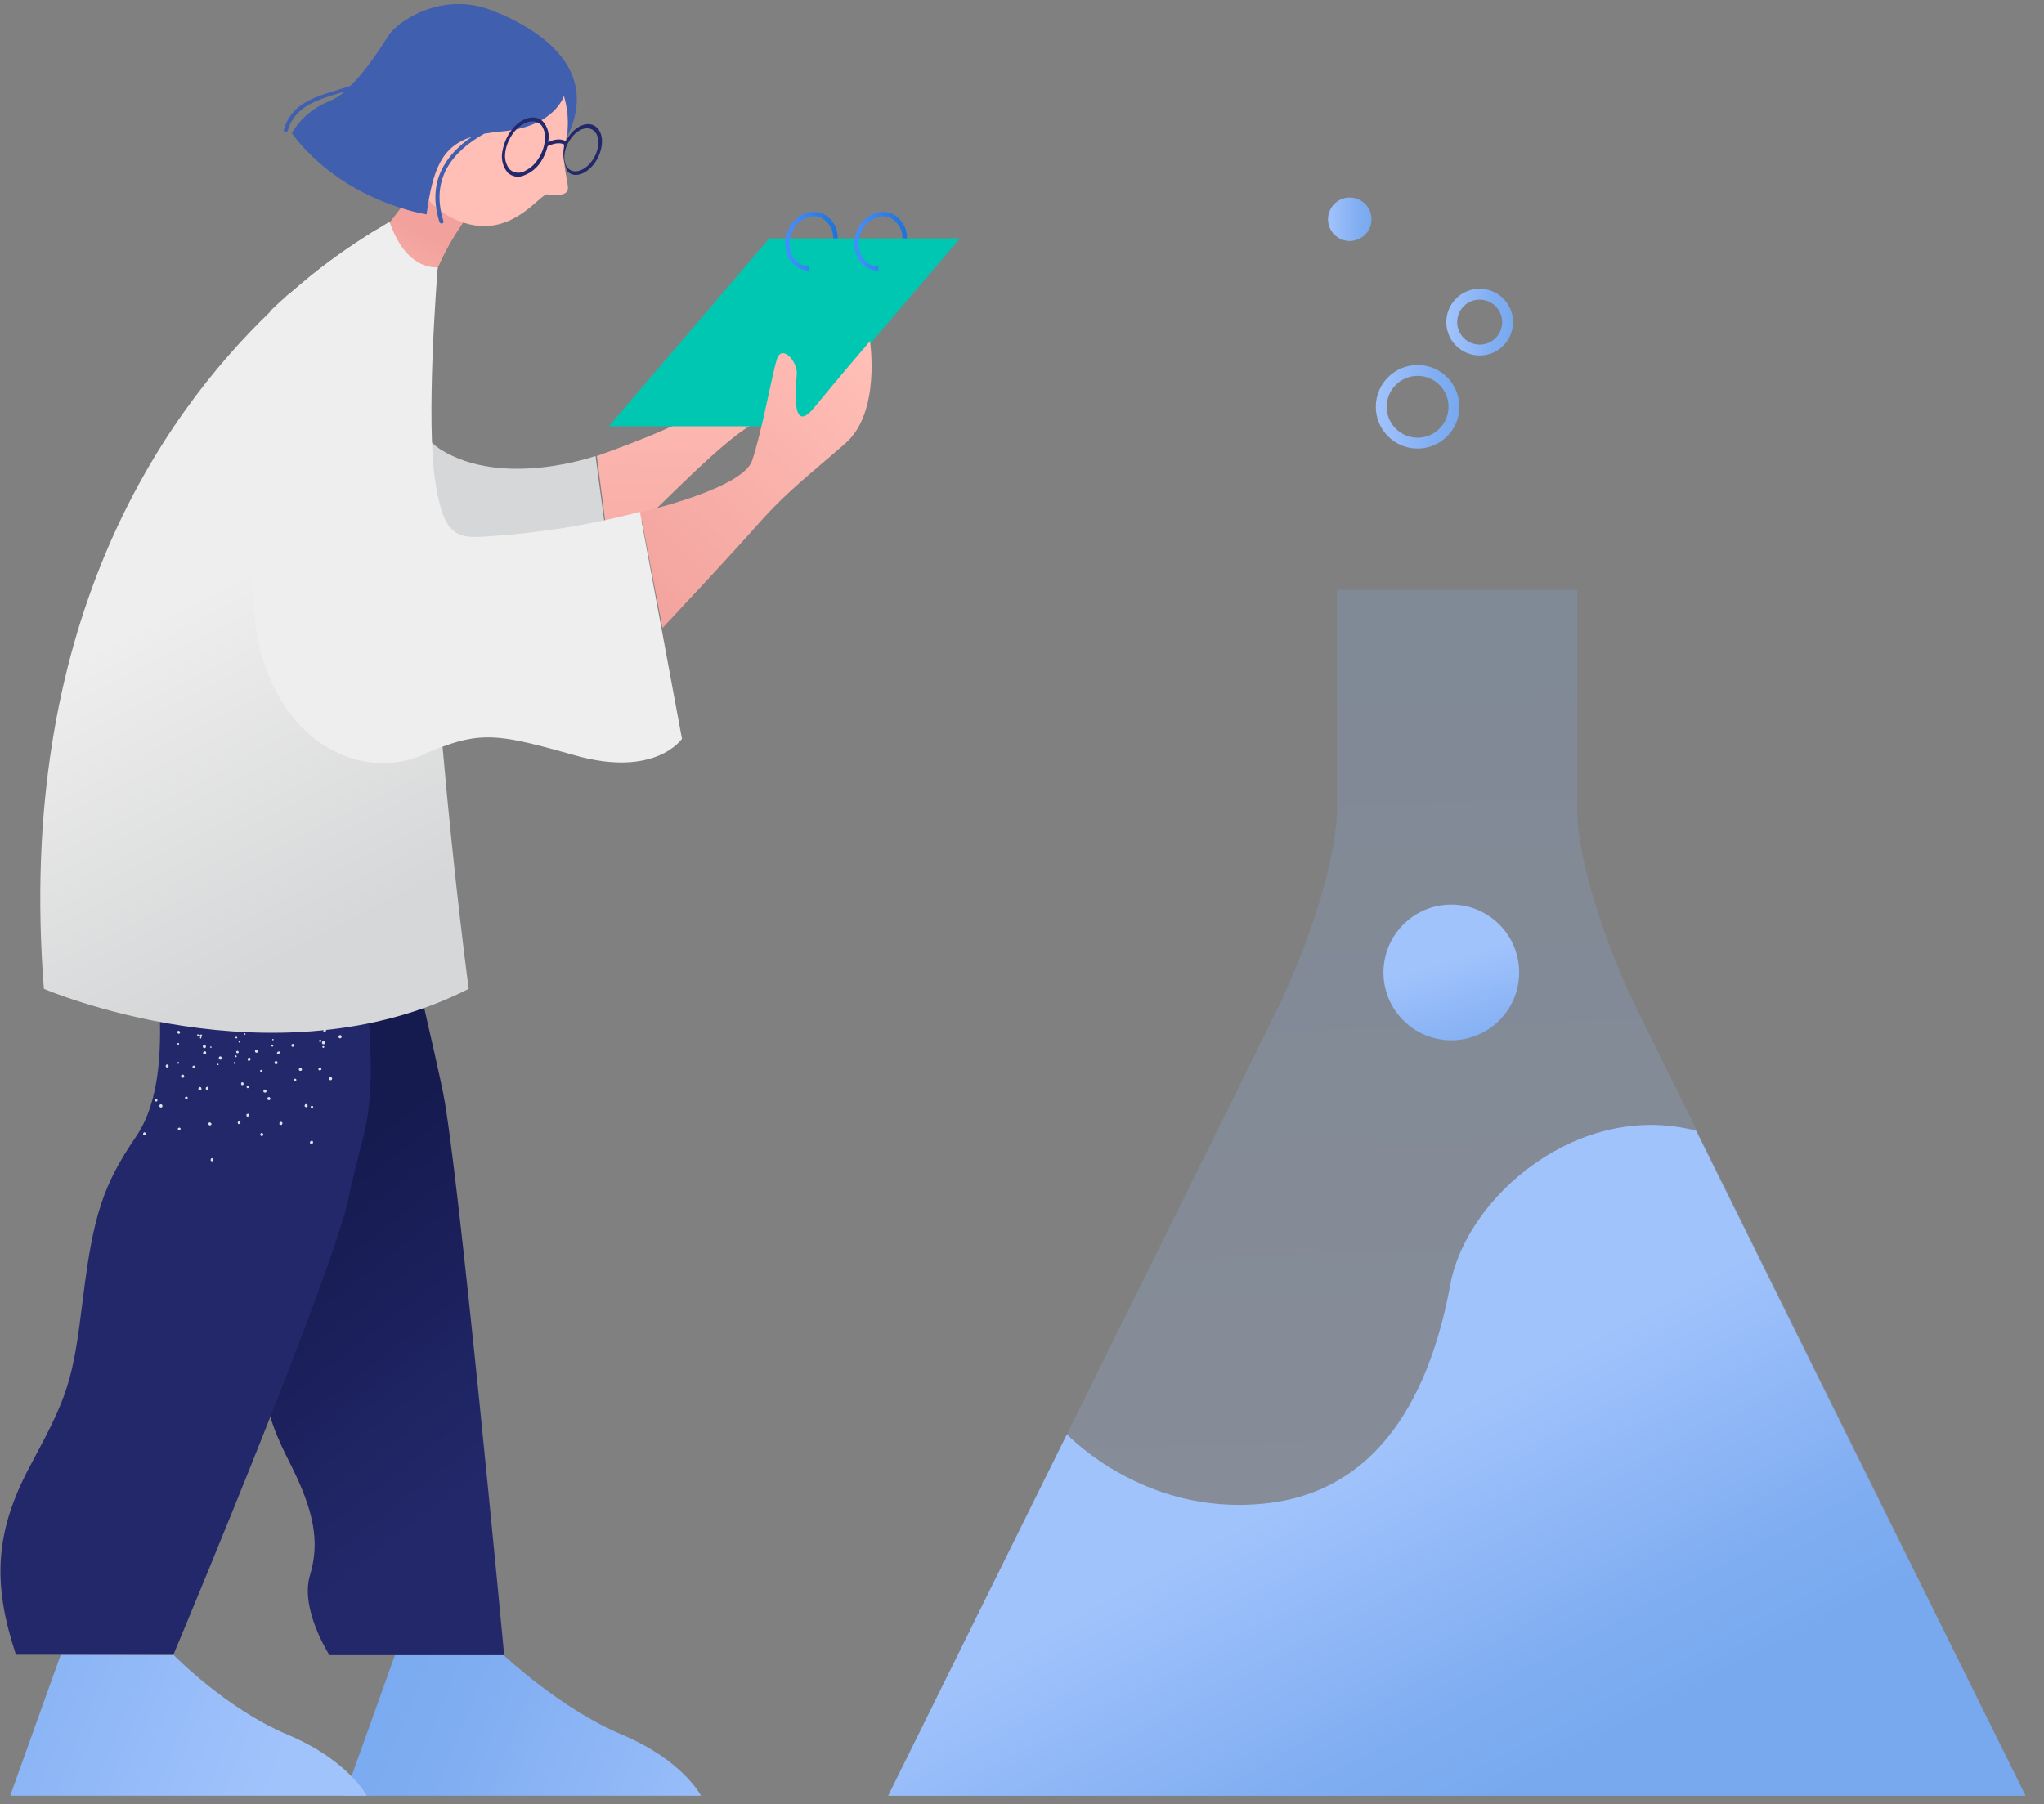 <?xml version="1.0" encoding="UTF-8"?>
<svg viewBox="0 0 94 83" version="1.1" xmlns="http://www.w3.org/2000/svg" xmlns:xlink="http://www.w3.org/1999/xlink">
  <rect x="0" y="0" width="94" height="83" fill="#808080" stroke="none"/>
  <defs>
    <linearGradient x1="49.454%" y1="83.192%" x2="46.109%" y2="-22.154%" id="linearGradient-1">
      <stop stop-color="#A1C3FC" offset="0%"></stop>
      <stop stop-color="#81AEF2" offset="69.55%"></stop>
      <stop stop-color="#78A9EF" offset="100%"></stop>
    </linearGradient>
    <linearGradient x1="47.198%" y1="46.791%" x2="76.314%" y2="80.136%" id="linearGradient-2">
      <stop stop-color="#A1C3FC" offset="0%"></stop>
      <stop stop-color="#81AEF2" offset="69.55%"></stop>
      <stop stop-color="#78A9EF" offset="100%"></stop>
    </linearGradient>
    <linearGradient x1="47.198%" y1="40.779%" x2="76.314%" y2="136.602%" id="linearGradient-3">
      <stop stop-color="#A1C3FC" offset="0%"></stop>
      <stop stop-color="#81AEF2" offset="69.55%"></stop>
      <stop stop-color="#78A9EF" offset="100%"></stop>
    </linearGradient>
    <linearGradient x1="-7.868%" y1="49.616%" x2="107.558%" y2="49.616%" id="linearGradient-4">
      <stop stop-color="#A1C3FC" offset="0%"></stop>
      <stop stop-color="#81AEF2" offset="69.55%"></stop>
      <stop stop-color="#78A9EF" offset="100%"></stop>
    </linearGradient>
    <linearGradient x1="0.154%" y1="49.936%" x2="100.19%" y2="49.936%" id="linearGradient-5">
      <stop stop-color="#A1C3FC" offset="0%"></stop>
      <stop stop-color="#81AEF2" offset="69.55%"></stop>
      <stop stop-color="#78A9EF" offset="100%"></stop>
    </linearGradient>
    <linearGradient x1="50.497%" y1="15.339%" x2="47.674%" y2="161.326%" id="linearGradient-6">
      <stop stop-color="#FFBEB6" offset="0%"></stop>
      <stop stop-color="#F2A19C" offset="100%"></stop>
    </linearGradient>
    <linearGradient x1="83.604%" y1="-1.135%" x2="-0.621%" y2="103.025%" id="linearGradient-7">
      <stop stop-color="#FFBEB6" offset="0%"></stop>
      <stop stop-color="#F2A19C" offset="100%"></stop>
    </linearGradient>
    <linearGradient x1="132.155%" y1="67.575%" x2="-4.207%" y2="45.767%" id="linearGradient-8">
      <stop stop-color="#A1C3FC" offset="0%"></stop>
      <stop stop-color="#81AEF2" offset="69.55%"></stop>
      <stop stop-color="#78A9EF" offset="100%"></stop>
    </linearGradient>
    <linearGradient x1="79.479%" y1="59.041%" x2="-74.669%" y2="34.418%" id="linearGradient-9">
      <stop stop-color="#A1C3FC" offset="0%"></stop>
      <stop stop-color="#81AEF2" offset="69.55%"></stop>
      <stop stop-color="#78A9EF" offset="100%"></stop>
    </linearGradient>
    <linearGradient x1="63.296%" y1="91.234%" x2="50.111%" y2="47.912%" id="linearGradient-10">
      <stop stop-color="#23286B" offset="0%"></stop>
      <stop stop-color="#151A4F" offset="100%"></stop>
    </linearGradient>
    <linearGradient x1="-0.131%" y1="50.048%" x2="99.814%" y2="50.048%" id="linearGradient-11">
      <stop stop-color="#428DFC" offset="12.91%"></stop>
      <stop stop-color="#1D72D8" offset="99.87%"></stop>
    </linearGradient>
    <linearGradient x1="-0.473%" y1="50.048%" x2="99.472%" y2="50.048%" id="linearGradient-12">
      <stop stop-color="#428DFC" offset="12.91%"></stop>
      <stop stop-color="#1D72D8" offset="99.87%"></stop>
    </linearGradient>
    <linearGradient x1="98.648%" y1="-41.952%" x2="61.469%" y2="35.795%" id="linearGradient-13">
      <stop stop-color="#EEEEEE" offset="8.983%"></stop>
      <stop stop-color="#D6D7D8" offset="81.78%"></stop>
    </linearGradient>
    <linearGradient x1="45.223%" y1="35.699%" x2="61.741%" y2="96.648%" id="linearGradient-14">
      <stop stop-color="#EEEEEE" offset="8.983%"></stop>
      <stop stop-color="#D6D7D8" offset="81.78%"></stop>
    </linearGradient>
    <linearGradient x1="69.826%" y1="96.271%" x2="223.076%" y2="300.456%" id="linearGradient-15">
      <stop stop-color="#EEEEEE" offset="8.983%"></stop>
      <stop stop-color="#D6D7D8" offset="81.78%"></stop>
    </linearGradient>
    <linearGradient x1="-3.085%" y1="168.907%" x2="44.883%" y2="61.849%" id="linearGradient-16">
      <stop stop-color="#FFBEB6" offset="0%"></stop>
      <stop stop-color="#F2A19C" offset="100%"></stop>
    </linearGradient>
  </defs>
  <g id="Symbols" stroke="none" stroke-width="1" fill="none" fill-rule="evenodd">
    <g id="teaser/3block/ver06" transform="translate(-152, -324)">
      <g id="clip-bio-technologies" transform="translate(152, 324.012)">
        <g id="test_tube" transform="translate(40.784, 8.973)">
          <path d="M52.367,73.616 L0.061,73.616 L8.279,56.996 L13.133,47.187 L16.191,41.009 L18.21,36.91 C20.882,30.976 20.698,28.121 20.698,28.121 L20.698,18.149 L31.751,18.149 L31.751,28.141 C31.751,28.141 31.547,30.955 34.238,36.91 L36.257,41.009 L37.256,43.027 L39.316,47.187 L43.129,54.896 L52.367,73.616 Z" id="test_tube-2" fill="url(#linearGradient-1)" fill-rule="nonzero" opacity="0.19"></path>
          <path d="M52.367,73.616 L0.061,73.616 L8.279,56.996 C9.258,57.955 12.562,60.687 17.374,60.177 C23.186,59.586 25.164,54.182 25.918,50.083 C26.673,46.045 31.832,41.62 37.216,43.027 L39.275,47.187 L43.089,54.896 L52.367,73.616 Z" id="liquid" fill="url(#linearGradient-2)" fill-rule="nonzero"></path>
          <circle id="_2" fill="url(#linearGradient-3)" fill-rule="nonzero" cx="25.959" cy="35.747" r="3.12"></circle>
          <circle id="_3" stroke="url(#linearGradient-4)" stroke-width="0.5" cx="24.409" cy="9.727" r="1.672"></circle>
          <circle id="_4" stroke="url(#linearGradient-4)" stroke-width="0.5" cx="27.264" cy="5.832" r="1.285"></circle>
          <circle id="_5" fill="url(#linearGradient-5)" fill-rule="nonzero" cx="21.289" cy="1.101" r="1"></circle>
        </g>
        <g id="woman">
          <path d="M34.585,19.515 C33.178,20.331 30.711,22.921 29.956,23.594 C29.324,24.104 28.671,24.552 27.958,24.94 L27.448,20.963 C27.448,20.963 31.955,19.393 32.036,18.842 C32.118,18.292 32.301,17.313 32.077,16.253 C31.853,15.192 32.199,14.805 32.546,15.315 C32.893,15.824 32.893,17.272 33.688,16.558 C34.483,15.845 34.911,14.764 35.176,14.438 C35.442,14.132 36.155,13.846 36.543,15.62 C36.93,17.415 35.992,18.7 34.585,19.515 Z" id="L_hand" fill="url(#linearGradient-6)" fill-rule="nonzero"></path>
          <polygon id="doc" fill="#00C7B2" points="36.787 19.597 27.998 19.597 35.38 10.951 44.149 10.951"></polygon>
          <path d="M38.867,20.392 C37.236,21.82 36.216,22.574 34.891,24.063 C33.729,25.388 31.057,28.243 30.466,28.875 L29.446,23.553 C29.446,23.553 34.116,22.493 34.585,21.187 C35.034,19.882 35.503,17.211 35.727,16.518 C35.951,15.804 36.665,16.599 36.645,17.17 C36.604,17.762 36.359,20.066 37.44,18.74 C38.521,17.415 40.009,15.682 40.009,15.682 C40.009,15.682 40.519,18.965 38.867,20.392 Z" id="R_hand" fill="url(#linearGradient-7)" fill-rule="nonzero"></path>
          <path d="M18.169,76.104 L15.845,82.588 L32.24,82.588 C32.24,82.588 31.404,80.957 28.59,79.774 C25.776,78.591 23.165,76.124 23.165,76.124 L18.169,76.124" id="L_shoe" fill="url(#linearGradient-8)" fill-rule="nonzero"></path>
          <path d="M2.794,76.104 L0.469,82.588 L16.864,82.588 C16.864,82.588 16.028,80.957 13.214,79.774 C10.4,78.591 7.994,76.124 7.994,76.124 L2.794,76.104" id="R_shoe" fill="url(#linearGradient-9)" fill-rule="nonzero"></path>
          <path d="M6.668,34.34 C6.668,34.34 6.22,37.807 8.585,42.008 C10.951,46.209 11.685,52.041 11.787,58.077 C11.889,64.113 12.235,65.112 13.336,67.294 C14.438,69.476 14.723,70.904 14.254,72.453 C13.785,74.003 15.151,76.124 15.151,76.124 L23.186,76.124 C23.186,76.124 21.085,53.693 20.372,50.226 C19.658,46.759 16.355,32.974 16.355,32.974 L6.668,34.34" id="L_leg" fill="url(#linearGradient-10)" fill-rule="nonzero"></path>
          <path d="M16.885,45.78 C16.416,40.009 15.845,34.014 15.845,34.014 L6.607,33.443 C6.607,33.443 5.914,36.441 6.831,41.987 C7.749,47.534 7.423,50.552 6.26,52.265 C4.731,54.508 4.282,55.915 3.813,59.729 C3.344,63.542 3.14,64.154 1.407,67.376 C-0.285,70.516 -0.326,72.902 0.734,76.104 L7.973,76.104 C8.911,73.881 15.416,58.24 16.049,55.018 C16.762,51.572 17.354,51.572 16.885,45.78 Z" id="R_leg" fill="#23286B" fill-rule="nonzero"></path>
          <path d="M10.053,48.941 C10.053,48.921 10.033,48.921 10.013,48.921 C9.992,48.921 9.992,48.941 9.992,48.962 C9.992,48.982 10.013,48.982 10.033,48.982 C10.033,48.982 10.033,48.982 10.033,48.982 C10.053,48.982 10.053,48.962 10.053,48.941 C10.053,48.941 10.053,48.941 10.053,48.941 Z M9.727,48.146 C9.727,48.125 9.707,48.125 9.686,48.125 C9.686,48.125 9.686,48.125 9.686,48.125 C9.666,48.125 9.666,48.146 9.666,48.166 C9.666,48.187 9.686,48.187 9.707,48.187 C9.727,48.187 9.727,48.166 9.727,48.146 C9.727,48.146 9.727,48.146 9.727,48.146 Z M11.277,47.534 C11.256,47.514 11.236,47.514 11.236,47.534 C11.216,47.555 11.216,47.575 11.236,47.575 C11.256,47.595 11.277,47.595 11.277,47.575 C11.277,47.575 11.277,47.575 11.277,47.575 C11.297,47.575 11.297,47.555 11.277,47.534 C11.277,47.534 11.277,47.534 11.277,47.534 L11.277,47.534 Z M8.198,48.839 C8.177,48.839 8.157,48.86 8.157,48.88 C8.157,48.9 8.177,48.921 8.198,48.921 C8.218,48.921 8.238,48.9 8.238,48.88 C8.238,48.839 8.218,48.839 8.198,48.839 Z M8.198,47.962 C8.177,47.962 8.157,47.983 8.157,48.003 C8.157,48.024 8.177,48.044 8.198,48.044 C8.198,48.044 8.198,48.044 8.198,48.044 C8.218,48.044 8.238,48.024 8.238,48.003 C8.238,48.003 8.238,48.003 8.238,48.003 C8.238,47.983 8.218,47.962 8.198,47.962 L8.198,47.962 Z M14.764,49.104 C14.744,49.084 14.703,49.084 14.662,49.104 C14.662,49.104 14.662,49.104 14.662,49.104 C14.642,49.125 14.642,49.165 14.662,49.206 C14.662,49.206 14.662,49.206 14.662,49.206 C14.682,49.227 14.723,49.227 14.764,49.206 C14.764,49.206 14.764,49.206 14.764,49.206 C14.784,49.186 14.784,49.125 14.764,49.104 C14.764,49.104 14.764,49.104 14.764,49.104 L14.764,49.104 Z M13.52,48.024 C13.5,48.003 13.459,48.003 13.418,48.024 C13.418,48.024 13.418,48.024 13.418,48.024 C13.398,48.044 13.398,48.105 13.418,48.125 C13.438,48.146 13.5,48.146 13.52,48.125 C13.52,48.125 13.52,48.125 13.52,48.125 C13.54,48.105 13.54,48.064 13.52,48.024 L13.52,48.024 Z M9.747,53.264 C9.707,53.264 9.686,53.305 9.686,53.346 C9.686,53.387 9.727,53.407 9.747,53.407 C9.747,53.407 9.747,53.407 9.747,53.407 C9.788,53.407 9.809,53.366 9.809,53.325 C9.829,53.285 9.788,53.264 9.747,53.264 C9.747,53.264 9.747,53.264 9.747,53.264 Z M9.645,51.613 C9.605,51.613 9.584,51.653 9.584,51.694 C9.584,51.694 9.584,51.694 9.584,51.694 C9.584,51.735 9.625,51.755 9.666,51.755 C9.707,51.755 9.727,51.715 9.727,51.674 C9.727,51.674 9.727,51.674 9.727,51.674 C9.707,51.653 9.666,51.613 9.645,51.613 L9.645,51.613 Z M9.523,49.981 C9.482,49.981 9.462,50.022 9.462,50.063 C9.462,50.104 9.503,50.124 9.523,50.124 C9.523,50.124 9.523,50.124 9.523,50.124 C9.564,50.124 9.584,50.083 9.584,50.063 C9.584,50.063 9.584,50.063 9.584,50.063 C9.584,50.002 9.564,49.981 9.523,49.981 L9.523,49.981 Z M9.401,48.35 C9.36,48.35 9.34,48.391 9.34,48.431 C9.34,48.431 9.34,48.431 9.34,48.431 C9.34,48.472 9.38,48.493 9.421,48.493 C9.462,48.493 9.482,48.452 9.482,48.411 C9.482,48.37 9.442,48.329 9.401,48.35 C9.401,48.35 9.401,48.35 9.401,48.35 Z M12.99,51.633 C12.969,51.592 12.929,51.592 12.888,51.592 C12.847,51.613 12.847,51.653 12.847,51.694 C12.867,51.735 12.908,51.735 12.949,51.735 C12.949,51.735 12.949,51.735 12.949,51.735 C12.99,51.694 12.99,51.653 12.99,51.633 Z M12.256,50.144 C12.235,50.104 12.195,50.104 12.154,50.104 C12.113,50.104 12.113,50.165 12.113,50.205 C12.133,50.246 12.174,50.246 12.215,50.246 C12.215,50.246 12.215,50.246 12.215,50.246 C12.256,50.226 12.256,50.185 12.256,50.144 Z M11.522,48.676 C11.501,48.635 11.46,48.635 11.42,48.656 C11.379,48.676 11.379,48.717 11.399,48.758 C11.42,48.798 11.46,48.798 11.481,48.778 C11.522,48.758 11.522,48.717 11.522,48.676 L11.522,48.676 Z M6.668,52.082 C6.627,52.061 6.607,52.082 6.587,52.122 C6.587,52.122 6.587,52.122 6.587,52.122 C6.566,52.163 6.587,52.204 6.627,52.204 C6.627,52.204 6.627,52.204 6.627,52.204 C6.668,52.224 6.709,52.204 6.709,52.163 C6.729,52.143 6.709,52.102 6.668,52.082 L6.668,52.082 Z M7.198,50.532 C7.158,50.511 7.117,50.532 7.117,50.573 C7.117,50.573 7.117,50.573 7.117,50.573 C7.096,50.613 7.117,50.654 7.158,50.654 C7.198,50.654 7.239,50.654 7.239,50.613 C7.239,50.573 7.219,50.532 7.198,50.532 C7.198,50.532 7.198,50.532 7.198,50.532 L7.198,50.532 Z M7.708,48.962 C7.667,48.941 7.627,48.962 7.627,49.002 C7.606,49.043 7.627,49.084 7.667,49.084 C7.667,49.084 7.667,49.084 7.667,49.084 C7.708,49.104 7.729,49.084 7.749,49.043 C7.749,49.043 7.749,49.043 7.749,49.043 C7.769,49.023 7.749,48.982 7.708,48.962 L7.708,48.962 Z M8.238,47.412 C8.198,47.391 8.157,47.412 8.157,47.453 C8.136,47.493 8.157,47.514 8.198,47.534 C8.198,47.534 8.198,47.534 8.198,47.534 C8.238,47.555 8.279,47.534 8.279,47.493 C8.279,47.453 8.259,47.412 8.238,47.412 L8.238,47.412 Z M14.397,50.878 C14.376,50.858 14.336,50.838 14.315,50.858 C14.295,50.878 14.275,50.919 14.295,50.94 C14.315,50.96 14.356,50.98 14.376,50.96 C14.397,50.94 14.417,50.899 14.397,50.878 Z M13.622,49.635 C13.602,49.614 13.561,49.594 13.54,49.614 C13.52,49.635 13.5,49.675 13.52,49.696 C13.54,49.716 13.581,49.736 13.602,49.716 C13.602,49.716 13.602,49.716 13.602,49.716 C13.622,49.696 13.642,49.655 13.622,49.635 C13.622,49.635 13.622,49.635 13.622,49.635 L13.622,49.635 Z M12.847,48.391 C12.847,48.37 12.827,48.37 12.827,48.37 L12.827,48.37 C12.806,48.37 12.786,48.37 12.765,48.37 C12.745,48.391 12.725,48.431 12.745,48.452 C12.745,48.452 12.745,48.452 12.745,48.452 C12.765,48.472 12.806,48.493 12.827,48.472 C12.847,48.472 12.847,48.452 12.847,48.431 C12.847,48.411 12.847,48.391 12.847,48.391 L12.847,48.391 Z M8.259,51.857 C8.218,51.857 8.198,51.878 8.177,51.898 C8.177,51.898 8.177,51.898 8.177,51.898 C8.177,51.939 8.177,51.959 8.218,51.98 C8.218,51.98 8.218,51.98 8.218,51.98 C8.259,51.98 8.279,51.959 8.3,51.939 C8.32,51.898 8.3,51.878 8.259,51.857 Z M8.585,50.43 C8.544,50.43 8.524,50.45 8.504,50.471 C8.504,50.471 8.504,50.471 8.504,50.471 C8.504,50.511 8.524,50.532 8.544,50.552 C8.544,50.552 8.544,50.552 8.544,50.552 C8.585,50.552 8.605,50.532 8.626,50.511 C8.646,50.471 8.626,50.45 8.585,50.43 Z M8.932,49.002 C8.891,49.002 8.871,49.023 8.85,49.043 C8.85,49.043 8.85,49.043 8.85,49.043 C8.85,49.064 8.85,49.104 8.891,49.104 C8.891,49.104 8.891,49.104 8.891,49.104 C8.932,49.104 8.952,49.084 8.973,49.064 C8.973,49.064 8.973,49.064 8.973,49.064 C8.973,49.043 8.952,49.023 8.932,49.002 Z M9.258,47.575 C9.217,47.575 9.197,47.595 9.176,47.616 C9.176,47.656 9.197,47.677 9.217,47.697 C9.258,47.697 9.278,47.677 9.299,47.656 C9.299,47.616 9.278,47.575 9.258,47.575 L9.258,47.575 Z M14.968,47.351 C14.947,47.33 14.907,47.33 14.886,47.371 C14.886,47.371 14.886,47.371 14.886,47.371 C14.866,47.391 14.866,47.432 14.886,47.453 C14.886,47.453 14.886,47.453 14.886,47.453 C14.907,47.473 14.947,47.473 14.968,47.432 C14.968,47.432 14.968,47.432 14.968,47.432 C15.009,47.412 15.009,47.371 14.968,47.351 L14.968,47.351 Z M11.379,51.225 C11.338,51.225 11.318,51.266 11.338,51.307 C11.338,51.347 11.379,51.368 11.399,51.347 C11.44,51.347 11.46,51.307 11.46,51.286 C11.46,51.225 11.42,51.205 11.379,51.225 Z M11.134,49.777 C11.093,49.777 11.073,49.818 11.093,49.859 C11.093,49.9 11.134,49.92 11.155,49.9 C11.195,49.9 11.216,49.859 11.195,49.838 C11.195,49.838 11.195,49.838 11.195,49.838 C11.216,49.798 11.175,49.757 11.134,49.777 Z M10.91,48.329 C10.869,48.329 10.849,48.37 10.869,48.391 C10.869,48.391 10.869,48.391 10.869,48.391 C10.869,48.431 10.91,48.452 10.93,48.431 C10.971,48.431 10.991,48.391 10.971,48.37 C10.971,48.37 10.971,48.37 10.971,48.37 C10.971,48.35 10.93,48.309 10.91,48.329 C10.91,48.329 10.91,48.329 10.91,48.329 Z M10.849,48.533 C10.828,48.533 10.808,48.554 10.808,48.574 C10.808,48.595 10.828,48.615 10.849,48.615 C10.869,48.615 10.889,48.595 10.889,48.574 L10.889,48.574 C10.869,48.554 10.869,48.533 10.849,48.533 C10.849,48.533 10.849,48.533 10.849,48.533 L10.849,48.533 Z M10.869,47.677 C10.849,47.677 10.828,47.697 10.828,47.718 C10.828,47.718 10.828,47.718 10.828,47.718 C10.828,47.738 10.849,47.758 10.869,47.758 C10.869,47.758 10.869,47.758 10.869,47.758 C10.889,47.758 10.91,47.738 10.91,47.718 C10.91,47.697 10.889,47.677 10.869,47.677 C10.869,47.677 10.869,47.677 10.869,47.677 L10.869,47.677 Z M12.582,47.799 C12.582,47.779 12.562,47.779 12.541,47.779 C12.541,47.779 12.541,47.779 12.541,47.779 C12.521,47.779 12.521,47.799 12.521,47.82 C12.521,47.82 12.521,47.82 12.521,47.82 C12.521,47.84 12.541,47.84 12.562,47.84 C12.582,47.84 12.582,47.82 12.582,47.799 L12.582,47.799 Z M9.238,47.697 C9.217,47.697 9.197,47.697 9.197,47.718 C9.197,47.718 9.197,47.718 9.197,47.718 C9.197,47.738 9.197,47.758 9.217,47.758 C9.238,47.758 9.258,47.758 9.258,47.738 C9.278,47.738 9.258,47.718 9.238,47.697 Z M14.907,48.125 C14.886,48.105 14.866,48.105 14.845,48.105 C14.845,48.105 14.845,48.105 14.845,48.105 C14.825,48.125 14.825,48.146 14.825,48.166 C14.825,48.166 14.825,48.166 14.825,48.166 C14.845,48.187 14.866,48.187 14.886,48.187 C14.886,48.187 14.886,48.187 14.886,48.187 C14.907,48.166 14.927,48.146 14.907,48.125 L14.907,48.125 Z M10.787,48.839 C10.767,48.839 10.747,48.86 10.747,48.88 C10.747,48.9 10.747,48.921 10.767,48.921 C10.787,48.921 10.808,48.921 10.808,48.9 C10.808,48.9 10.808,48.9 10.808,48.9 C10.828,48.86 10.808,48.839 10.787,48.839 C10.787,48.839 10.787,48.839 10.787,48.839 Z M11.012,47.86 C10.991,47.86 10.971,47.881 10.971,47.901 C10.971,47.922 10.971,47.942 10.991,47.942 C11.012,47.942 11.032,47.942 11.032,47.922 C11.032,47.922 11.032,47.922 11.032,47.922 C11.032,47.901 11.032,47.881 11.012,47.86 Z M12.867,48.391 C12.867,48.37 12.847,48.35 12.827,48.35 C12.827,48.35 12.827,48.35 12.827,48.35 L12.827,48.35 C12.806,48.35 12.786,48.37 12.786,48.391 C12.786,48.411 12.806,48.431 12.827,48.431 C12.827,48.431 12.827,48.431 12.827,48.431 C12.827,48.431 12.847,48.431 12.847,48.431 C12.867,48.431 12.867,48.411 12.867,48.391 Z M9.136,47.575 C9.115,47.555 9.095,47.575 9.075,47.575 C9.075,47.575 9.075,47.575 9.075,47.575 C9.054,47.595 9.075,47.616 9.075,47.636 C9.095,47.656 9.115,47.636 9.136,47.636 C9.136,47.636 9.136,47.636 9.136,47.636 C9.176,47.616 9.156,47.595 9.136,47.575 Z M14.315,52.469 C14.275,52.469 14.254,52.51 14.254,52.551 C14.254,52.591 14.295,52.612 14.336,52.612 C14.376,52.612 14.397,52.571 14.397,52.53 C14.397,52.469 14.356,52.449 14.315,52.469 L14.315,52.469 Z M14.071,50.776 C14.03,50.776 14.009,50.817 14.009,50.858 C14.009,50.899 14.05,50.919 14.091,50.919 C14.132,50.919 14.152,50.878 14.152,50.838 C14.132,50.797 14.091,50.776 14.071,50.776 L14.071,50.776 Z M13.805,49.104 C13.765,49.104 13.744,49.145 13.744,49.186 C13.744,49.227 13.785,49.247 13.826,49.247 C13.826,49.247 13.826,49.247 13.826,49.247 C13.867,49.247 13.887,49.206 13.887,49.165 C13.867,49.125 13.846,49.104 13.805,49.104 L13.805,49.104 Z M7.443,50.797 C7.402,50.776 7.362,50.776 7.341,50.817 C7.321,50.858 7.321,50.899 7.362,50.919 C7.402,50.94 7.443,50.94 7.464,50.899 C7.484,50.858 7.464,50.817 7.443,50.797 Z M8.442,49.431 C8.402,49.41 8.361,49.41 8.34,49.451 C8.32,49.492 8.32,49.533 8.361,49.553 C8.361,49.553 8.361,49.553 8.361,49.553 C8.402,49.573 8.442,49.573 8.463,49.533 C8.483,49.492 8.463,49.451 8.442,49.431 C8.442,49.431 8.442,49.431 8.442,49.431 Z M9.442,48.064 C9.421,48.044 9.36,48.044 9.34,48.085 C9.34,48.085 9.34,48.085 9.34,48.085 C9.319,48.125 9.319,48.166 9.36,48.187 C9.401,48.207 9.442,48.207 9.462,48.166 C9.482,48.125 9.462,48.085 9.442,48.064 C9.442,48.064 9.442,48.064 9.442,48.064 L9.442,48.064 Z M15.702,47.636 C15.682,47.595 15.641,47.595 15.6,47.616 C15.559,47.636 15.559,47.677 15.58,47.718 C15.6,47.758 15.641,47.758 15.682,47.738 C15.702,47.718 15.722,47.677 15.702,47.636 L15.702,47.636 Z M11.012,51.572 C10.971,51.572 10.93,51.592 10.93,51.613 C10.93,51.613 10.93,51.613 10.93,51.613 C10.93,51.653 10.951,51.694 10.971,51.694 C11.012,51.694 11.053,51.674 11.053,51.633 C11.073,51.613 11.053,51.572 11.012,51.572 C11.012,51.572 11.012,51.572 11.012,51.572 Z M11.42,49.92 C11.379,49.92 11.338,49.94 11.338,49.961 C11.338,49.961 11.338,49.961 11.338,49.961 C11.338,50.002 11.358,50.042 11.379,50.042 C11.379,50.042 11.379,50.042 11.379,50.042 C11.42,50.042 11.46,50.022 11.46,49.981 C11.46,49.981 11.46,49.981 11.46,49.981 C11.481,49.961 11.46,49.92 11.42,49.92 C11.42,49.92 11.42,49.92 11.42,49.92 L11.42,49.92 Z M11.807,48.268 C11.766,48.268 11.725,48.289 11.725,48.329 C11.725,48.37 11.746,48.411 11.787,48.411 C11.827,48.411 11.868,48.391 11.868,48.37 C11.868,48.37 11.868,48.37 11.868,48.37 C11.868,48.309 11.848,48.268 11.807,48.268 C11.807,48.268 11.807,48.268 11.807,48.268 L11.807,48.268 Z M12.052,52.102 C12.011,52.102 11.97,52.122 11.97,52.163 C11.97,52.204 11.991,52.245 12.031,52.245 C12.072,52.245 12.113,52.224 12.113,52.184 C12.113,52.163 12.093,52.122 12.052,52.102 C12.052,52.102 12.052,52.102 12.052,52.102 L12.052,52.102 Z M12.378,50.45 C12.337,50.45 12.296,50.471 12.296,50.511 C12.296,50.552 12.317,50.593 12.358,50.593 C12.398,50.593 12.439,50.573 12.439,50.532 C12.439,50.491 12.419,50.471 12.378,50.45 Z M12.704,48.798 C12.664,48.798 12.623,48.819 12.623,48.86 C12.623,48.9 12.643,48.941 12.684,48.941 L12.684,48.941 C12.725,48.941 12.765,48.921 12.765,48.88 C12.765,48.839 12.745,48.798 12.704,48.798 Z M15.192,49.533 C15.151,49.533 15.131,49.573 15.131,49.614 C15.131,49.655 15.172,49.675 15.213,49.675 C15.253,49.675 15.274,49.635 15.274,49.594 C15.274,49.594 15.274,49.594 15.274,49.594 C15.274,49.553 15.233,49.533 15.192,49.533 Z M14.866,47.881 C14.825,47.881 14.805,47.922 14.805,47.962 C14.805,48.003 14.845,48.024 14.886,48.024 C14.927,48.024 14.947,47.983 14.947,47.942 C14.947,47.942 14.947,47.942 14.947,47.942 C14.947,47.901 14.907,47.881 14.866,47.881 C14.866,47.881 14.866,47.881 14.866,47.881 Z M9.238,50.002 C9.197,49.981 9.156,49.981 9.136,50.022 C9.136,50.022 9.136,50.022 9.136,50.022 C9.115,50.063 9.115,50.104 9.156,50.124 C9.197,50.144 9.238,50.144 9.258,50.104 C9.278,50.083 9.258,50.022 9.238,50.002 C9.238,50.002 9.238,50.002 9.238,50.002 L9.238,50.002 Z M10.176,48.595 C10.135,48.574 10.094,48.574 10.074,48.615 C10.074,48.615 10.074,48.615 10.074,48.615 C10.053,48.656 10.053,48.696 10.094,48.717 C10.135,48.737 10.176,48.737 10.196,48.696 C10.216,48.676 10.196,48.635 10.176,48.595 C10.176,48.595 10.176,48.595 10.176,48.595 L10.176,48.595 Z M12.031,49.206 C12.011,49.186 11.97,49.206 11.97,49.227 C11.97,49.227 11.97,49.227 11.97,49.227 C11.95,49.247 11.97,49.288 11.991,49.288 C12.011,49.288 12.052,49.288 12.052,49.267 C12.072,49.247 12.072,49.227 12.031,49.206 Z M12.541,48.044 C12.521,48.024 12.48,48.044 12.48,48.064 C12.48,48.064 12.48,48.064 12.48,48.064 C12.46,48.085 12.48,48.125 12.5,48.125 C12.521,48.146 12.562,48.125 12.562,48.105 C12.582,48.085 12.562,48.044 12.541,48.044 C12.541,48.044 12.541,48.044 12.541,48.044 Z M14.703,49.104 C14.682,49.104 14.642,49.125 14.642,49.165 C14.642,49.165 14.642,49.165 14.642,49.165 C14.642,49.186 14.662,49.227 14.703,49.227 C14.723,49.227 14.764,49.206 14.764,49.165 C14.764,49.125 14.744,49.104 14.703,49.104 C14.723,49.104 14.703,49.104 14.703,49.104 Z M14.723,47.82 C14.703,47.82 14.682,47.84 14.662,47.86 C14.662,47.86 14.662,47.86 14.662,47.86 C14.662,47.881 14.682,47.922 14.723,47.922 C14.723,47.922 14.723,47.922 14.723,47.922 C14.744,47.922 14.784,47.901 14.784,47.86 C14.784,47.84 14.764,47.82 14.723,47.82 C14.723,47.82 14.723,47.82 14.723,47.82 Z" id="texture" fill="#FFFFFF" fill-rule="nonzero" opacity="0.86"></path>
          <path d="M37.195,12.235 C37.114,12.235 37.012,12.215 36.93,12.195 C36.685,12.113 36.482,11.909 36.38,11.644 C36.278,11.358 36.278,11.053 36.38,10.767 C36.522,10.298 36.93,9.972 37.42,9.931 C37.522,9.931 37.603,9.951 37.685,9.972 C38.072,10.135 38.337,10.522 38.317,10.951 L38.521,10.951 C38.541,10.441 38.235,9.972 37.766,9.788 C37.155,9.584 36.441,9.992 36.196,10.706 C36.074,11.032 36.074,11.399 36.216,11.725 C36.339,12.031 36.584,12.276 36.889,12.378 C36.991,12.419 37.114,12.439 37.216,12.439 L37.195,12.235 Z" id="_1-2" fill="url(#linearGradient-11)" fill-rule="nonzero"></path>
          <path d="M40.376,12.235 C40.295,12.235 40.193,12.215 40.111,12.195 C39.867,12.113 39.663,11.909 39.561,11.644 C39.459,11.358 39.459,11.053 39.561,10.767 C39.704,10.298 40.111,9.972 40.601,9.931 C40.703,9.931 40.784,9.951 40.866,9.972 C41.253,10.135 41.518,10.522 41.498,10.951 L41.702,10.951 C41.722,10.441 41.416,9.972 40.947,9.788 C40.336,9.584 39.622,9.992 39.377,10.706 C39.255,11.032 39.255,11.399 39.398,11.725 C39.52,12.031 39.765,12.276 40.071,12.378 C40.173,12.419 40.295,12.439 40.397,12.439 L40.397,12.235 L40.376,12.235 Z" id="_2-2" fill="url(#linearGradient-12)" fill-rule="nonzero"></path>
          <path d="M28.753,31.18 C28.753,31.18 26.632,32.424 24.491,31.057 C22.982,30.078 21.656,30.996 20.127,31.404 C19.475,31.608 18.781,31.628 18.088,31.506 C15.58,30.935 12.582,30.323 12.195,24.797 C11.991,21.289 12.072,17.782 12.419,14.295 C12.684,14.05 12.949,13.805 13.214,13.561 C13.214,13.561 13.214,13.561 13.214,13.561 C14.56,12.562 17.231,10.584 17.802,10.257 C17.802,10.257 17.823,10.257 17.823,10.237 C17.843,10.237 17.864,10.216 17.864,10.216 L20.086,12.276 L20.086,12.276 C20.086,12.276 17.802,17.802 19.638,20.107 C19.801,20.311 20.005,20.494 20.249,20.657 C23.125,22.472 27.387,20.963 27.387,20.963 L28.753,31.18 Z" id="L_sleeve" fill="url(#linearGradient-13)" fill-rule="nonzero"></path>
          <path d="M21.555,45.475 C12.602,50.022 2.019,45.475 2.019,45.475 C0.714,28.835 7.362,19.189 12.46,14.295 C12.786,13.969 13.133,13.663 13.438,13.398 C13.438,13.398 13.438,13.398 13.438,13.398 C14.519,12.439 15.682,11.583 16.905,10.808 C16.946,10.787 16.987,10.767 17.027,10.726 C17.231,10.604 17.415,10.502 17.558,10.42 L17.578,10.4 C17.7,10.339 17.782,10.278 17.843,10.257 C17.843,10.257 17.864,10.257 17.864,10.237 C17.884,10.237 17.904,10.216 17.904,10.216 C19.25,12.256 20.086,12.276 20.127,12.276 L20.127,12.276 C20.127,12.276 20.127,12.296 20.127,12.296 C20.127,12.296 20.127,12.317 20.127,12.317 C19.821,14.907 19.658,17.517 19.678,20.107 C19.678,23.777 19.862,27.733 20.127,31.384 C20.209,32.383 20.27,33.362 20.351,34.32 C20.902,40.642 21.555,45.475 21.555,45.475 Z" id="laboratory_gown" fill="url(#linearGradient-14)" fill-rule="nonzero"></path>
          <path d="M31.363,33.973 C31.363,33.973 30.14,35.788 26.428,34.728 C23.227,33.831 22.289,33.627 20.392,34.32 C20.086,34.422 19.76,34.565 19.393,34.728 C16.742,35.87 13.112,34.34 11.97,29.875 C10.91,25.715 12.276,15.641 12.46,14.295 C12.786,13.969 13.133,13.663 13.438,13.398 C13.438,13.398 13.438,13.398 13.438,13.398 C14.519,12.439 15.682,11.583 16.905,10.808 C16.946,10.787 16.987,10.767 17.027,10.726 C17.231,10.604 17.395,10.502 17.558,10.42 L17.578,10.4 C17.68,10.339 17.762,10.298 17.843,10.257 C17.843,10.257 17.864,10.257 17.864,10.237 C17.884,10.237 17.904,10.216 17.904,10.216 L20.127,12.276 L20.127,12.276 C20.127,12.276 20.127,12.296 20.127,12.296 C20.127,12.296 20.127,12.317 20.127,12.317 C20.086,12.888 19.576,19.373 20.025,22.187 C20.494,25.144 21.228,24.736 23.533,24.573 C25.531,24.389 27.489,24.042 29.426,23.533 L31.363,33.973 Z" id="R_sleeve" fill="url(#linearGradient-15)" fill-rule="nonzero"></path>
          <path d="M21.616,9.809 C21.024,10.563 20.535,11.399 20.147,12.276 C20.147,12.276 18.72,12.521 17.925,10.216 L19.842,7.729 L21.616,9.809" id="neck" fill="url(#linearGradient-16)" fill-rule="nonzero"></path>
          <path d="M26.061,6.22 C26.061,6.24 26.061,6.26 26.061,6.26 C26.061,6.26 26.061,6.26 26.061,6.26 C26.041,6.342 26.02,6.444 26,6.525 C25.776,7.504 26.204,8.483 26.102,8.748 C26,9.013 25.429,8.993 25.184,8.932 C24.94,8.871 24.205,9.972 22.962,10.298 C21.799,10.624 20.433,10.033 19.699,9.176 C20.066,7.035 20.739,6.199 23.023,5.995 C25.511,5.791 25.918,4.344 25.918,4.344 C26.102,4.976 26.163,5.587 26.061,6.22 Z" id="face" fill="#FFBEB6" fill-rule="nonzero"></path>
          <path d="M16.11,3.936 C16.946,3.14 17.619,1.978 17.904,1.57 C18.292,0.999 20.29,-0.449 22.635,0.469 C24.98,1.387 27.591,3.242 26.082,6.281 C26.184,5.649 26.122,4.996 25.939,4.384 C25.939,4.384 25.531,5.832 23.043,6.036 C22.778,6.056 22.533,6.097 22.268,6.138 C20.82,6.954 19.78,8.198 20.392,10.155 C20.433,10.278 20.249,10.318 20.209,10.196 C19.638,8.381 20.453,7.137 21.697,6.281 C20.311,6.729 19.903,7.769 19.617,9.849 C19.617,9.849 15.804,9.299 13.418,6.118 C13.805,5.445 14.417,4.935 15.131,4.649 C15.396,4.527 15.641,4.384 15.845,4.201 C14.744,4.547 13.581,4.792 13.235,5.995 C13.214,6.036 13.173,6.077 13.112,6.056 C13.071,6.036 13.031,5.995 13.051,5.955 C13.459,4.527 14.907,4.364 16.11,3.936 Z" id="hair" fill="#4060AF"></path>
          <path d="M27.366,7.464 C27.754,6.893 27.795,6.179 27.448,5.853 L27.448,5.853 C27.101,5.526 26.53,5.73 26.143,6.281 C26.102,6.342 26.061,6.424 26.02,6.485 C25.776,6.342 25.47,6.403 25.205,6.525 C25.205,6.485 25.225,6.444 25.225,6.403 C25.266,6.097 25.164,5.791 24.96,5.567 C24.573,5.2 23.879,5.424 23.451,6.077 C23.247,6.383 23.125,6.729 23.084,7.096 C23.064,7.341 23.125,7.586 23.247,7.79 C23.288,7.831 23.308,7.892 23.349,7.933 C23.553,8.116 23.838,8.177 24.104,8.055 C24.43,7.933 24.695,7.708 24.878,7.423 C25.021,7.198 25.123,6.974 25.184,6.709 C25.429,6.607 25.735,6.505 25.959,6.648 C25.959,6.668 25.959,6.668 25.939,6.689 C25.939,6.709 25.939,6.729 25.939,6.729 C25.939,6.729 25.939,6.729 25.939,6.729 C25.939,6.729 25.939,6.729 25.939,6.729 C25.898,6.954 25.898,7.178 25.939,7.402 C25.959,7.504 26,7.586 26.02,7.688 C26.02,7.708 26.041,7.729 26.041,7.749 C26.041,7.769 26.061,7.81 26.061,7.831 C26.061,7.831 26.082,7.851 26.082,7.851 C26.387,8.218 26.979,8.014 27.366,7.464 Z M24.736,7.321 C24.573,7.586 24.328,7.769 24.063,7.892 C23.859,7.973 23.614,7.933 23.451,7.79 C23.288,7.606 23.206,7.341 23.227,7.096 C23.247,6.77 23.369,6.464 23.553,6.179 C23.94,5.608 24.532,5.404 24.858,5.71 C24.899,5.751 24.919,5.771 24.94,5.812 C25.042,5.995 25.082,6.199 25.062,6.403 C25.042,6.729 24.919,7.056 24.736,7.321 Z M26.143,7.749 C25.857,7.484 25.898,6.872 26.224,6.403 C26.551,5.914 27.04,5.751 27.325,6.016 C27.611,6.281 27.57,6.893 27.244,7.362 C26.918,7.831 26.428,8.014 26.143,7.749 L26.143,7.749 Z" id="eyeglasses" fill="#23286B" fill-rule="nonzero"></path>
        </g>
      </g>
    </g>
  </g>
</svg>